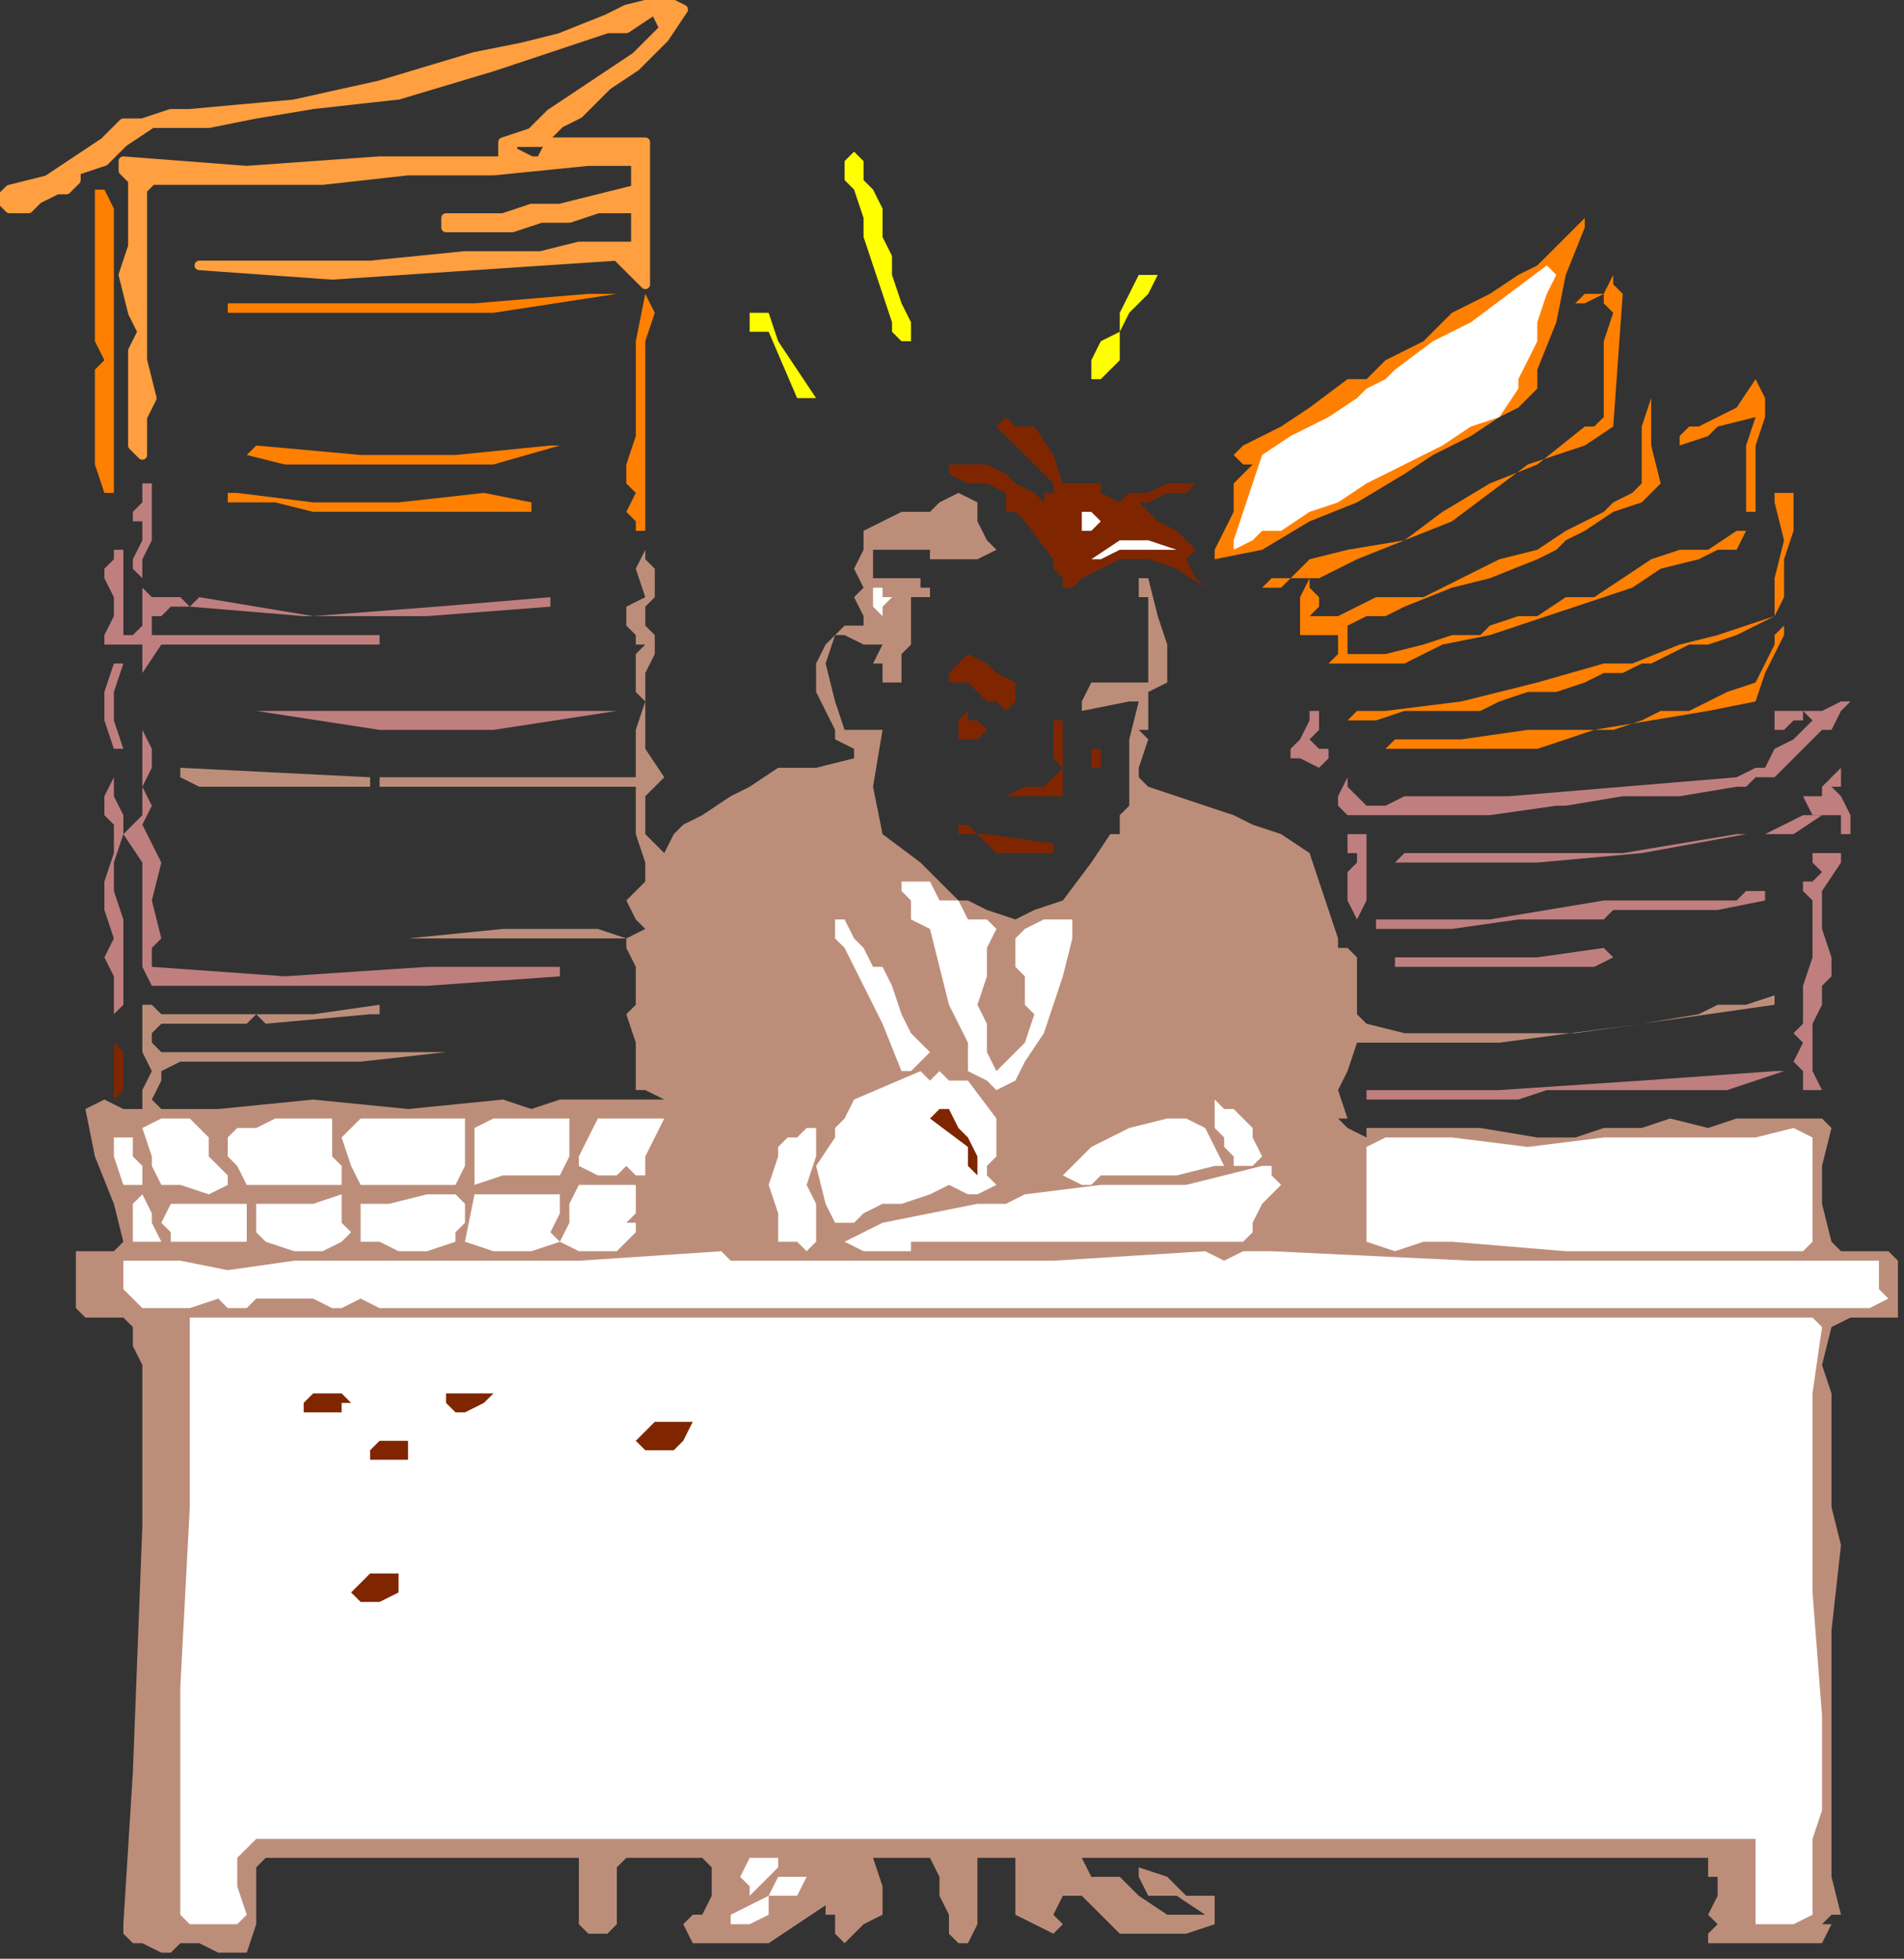 <?xml version="1.0" encoding="UTF-8" standalone="no"?>
<svg
   xmlns:dc="http://purl.org/dc/elements/1.1/"
   xmlns:cc="http://creativecommons.org/ns#"
   xmlns:rdf="http://www.w3.org/1999/02/22-rdf-syntax-ns#"
   xmlns:svg="http://www.w3.org/2000/svg"
   xmlns="http://www.w3.org/2000/svg"
   xmlns:sodipodi="http://sodipodi.sourceforge.net/DTD/sodipodi-0.dtd"
   xmlns:inkscape="http://www.inkscape.org/namespaces/inkscape"
   version="1.0"
   width="53.171mm"
   height="54.695mm"
   id="svg141"
   sodipodi:docname="PESSG171.WMF">
  <rect width="100%" height="100%" fill="#333333" stroke="none"/>
  <sodipodi:namedview
     pagecolor="#ffffff"
     bordercolor="#666666"
     borderopacity="1"
     objecttolerance="10"
     gridtolerance="10"
     guidetolerance="10"
     inkscape:pageopacity="0"
     inkscape:pageshadow="2"
     inkscape:window-width="640"
     inkscape:window-height="480"
     id="namedview143" />
  <defs
     id="defs3">
    <pattern
       id="WMFhbasepattern"
       patternUnits="userSpaceOnUse"
       width="6"
       height="6"
       x="0"
       y="0" />
  </defs>
  <path
     style="fill:#ff9f3f;fill-rule:evenodd;fill-opacity:1;stroke:#ff9f3f;stroke-width:1.002px;stroke-linecap:round;stroke-linejoin:round;stroke-miterlimit:4;stroke-dasharray:none;stroke-opacity:1;"
     d="  M 72.115,1   L 70.112,4.002   L 67.107,7.003   L 64.102,9.003   L 61.098,12.005   L 61.098,12.005   L 59.094,13.005   L 57.091,15.006   L 55.088,15.006   L 55.088,15.006   L 54.086,15.006   L 54.086,16.006   L 54.086,16.006   L 54.086,16.006   L 56.09,17.007   L 57.091,17.007   L 58.093,15.006   L 58.093,15.006   L 61.098,15.006   L 65.104,15.006   L 68.109,15.006   L 68.109,15.006   L 68.109,16.006   L 68.109,17.007   L 68.109,18.007   L 68.109,18.007   L 68.109,21.008   L 68.109,24.009   L 68.109,27.01   L 68.109,27.01   L 68.109,28.011   L 68.109,29.011   L 68.109,30.012   L 68.109,30.012   L 67.107,29.011   L 66.106,28.011   L 65.104,27.01   L 65.104,27.01   L 50.08,28.011   L 35.056,29.011   L 21.034,28.011   L 21.034,28.011   L 21.034,28.011   L 30.048,28.011   L 39.062,28.011   L 49.078,27.01   L 49.078,27.01   L 50.08,27.01   L 50.08,27.01   L 52.083,27.01   L 52.083,27.01   L 57.091,27.01   L 61.098,26.01   L 67.107,26.01   L 67.107,26.01   L 67.107,25.01   L 67.107,24.009   L 67.107,22.009   L 67.107,22.009   L 63.101,22.009   L 60.096,23.009   L 57.091,23.009   L 57.091,23.009   L 54.086,24.009   L 50.08,24.009   L 47.075,24.009   L 47.075,24.009   L 47.075,23.009   L 50.08,23.009   L 53.085,23.009   L 56.09,22.009   L 56.09,22.009   L 59.094,22.009   L 63.101,21.008   L 67.107,20.008   L 67.107,20.008   L 67.107,19.007   L 67.107,17.007   L 66.106,17.007   L 66.106,17.007   L 65.104,17.007   L 63.101,17.007   L 62.099,17.007   L 62.099,17.007   L 52.083,18.007   L 43.069,18.007   L 34.054,19.007   L 34.054,19.007   L 30.048,19.007   L 26.042,19.007   L 23.037,19.007   L 23.037,19.007   L 20.032,19.007   L 18.029,19.007   L 16.026,19.007   L 16.026,19.007   L 15.024,20.008   L 15.024,21.008   L 15.024,22.009   L 15.024,22.009   L 15.024,25.01   L 15.024,28.011   L 15.024,30.012   L 15.024,30.012   L 15.024,34.013   L 15.024,38.015   L 16.026,42.016   L 16.026,42.016   L 15.024,44.017   L 15.024,46.018   L 15.024,48.019   L 15.024,48.019   L 14.022,47.018   L 14.022,44.017   L 14.022,41.016   L 14.022,37.014   L 14.022,37.014   L 15.024,35.014   L 14.022,33.013   L 13.021,29.011   L 13.021,29.011   L 14.022,26.01   L 14.022,23.009   L 14.022,19.007   L 14.022,19.007   L 13.021,18.007   L 13.021,17.007   L 26.042,18.007   L 40.064,17.007   L 52.083,17.007   L 52.083,17.007   L 53.085,17.007   L 53.085,16.006   L 53.085,15.006   L 53.085,15.006   L 56.09,14.005   L 58.093,12.005   L 61.098,10.004   L 61.098,10.004   L 64.102,8.003   L 67.107,6.002   L 70.112,3.001   L 70.112,3.001   L 69.11,1   L 66.106,3.001   L 64.102,3.001   L 61.098,4.002   L 61.098,4.002   L 52.083,7.003   L 42.067,10.004   L 33.053,11.004   L 33.053,11.004   L 27.043,12.005   L 22.035,13.005   L 16.026,13.005   L 16.026,13.005   L 13.021,15.006   L 11.018,17.007   L 8.013,18.007   L 8.013,18.007   L 8.013,19.007   L 7.011,20.008   L 6.01,20.008   L 6.01,20.008   L 4.006,21.008   L 3.005,22.009   L 1.002,22.009   L 1.002,22.009   L 0,21.008   L 1.002,20.008   L 1.002,20.008   L 1.002,20.008   L 5.008,19.007   L 8.013,17.007   L 11.018,15.006   L 11.018,15.006   L 12.019,14.005   L 13.021,13.005   L 13.021,13.005   L 13.021,13.005   L 15.024,13.005   L 18.029,12.005   L 20.032,12.005   L 20.032,12.005   L 31.05,11.004   L 40.064,9.003   L 50.08,6.002   L 50.08,6.002   L 55.088,5.002   L 59.094,4.002   L 64.102,2.001   L 64.102,2.001   L 66.106,1   L 70.112,0   L 72.115,1  z "
     id="path5" />
  <path
     style="fill:#ffff00;fill-rule:evenodd;fill-opacity:1;stroke:none;"
     d="  M 92.147,20.008   L 93.149,22.009   L 93.149,25.01   L 94.15,27.01   L 94.15,27.01   L 94.15,29.011   L 95.152,32.012   L 96.154,34.013   L 96.154,34.013   L 96.154,35.014   L 96.154,36.014   L 95.152,36.014   L 95.152,36.014   L 95.152,36.014   L 94.15,35.014   L 94.15,34.013   L 94.15,34.013   L 93.149,31.012   L 92.147,28.011   L 91.146,25.01   L 91.146,25.01   L 91.146,23.009   L 90.144,20.008   L 89.142,19.007   L 89.142,19.007   L 89.142,18.007   L 89.142,17.007   L 90.144,16.006   L 90.144,16.006   L 91.146,17.007   L 91.146,19.007   L 92.147,20.008  z "
     id="path7" />
  <path
     style="fill:#ff7f00;fill-rule:evenodd;fill-opacity:1;stroke:none;"
     d="  M 12.019,27.01   L 12.019,29.011   L 12.019,30.012   L 12.019,32.012   L 12.019,32.012   L 12.019,34.013   L 12.019,35.014   L 12.019,36.014   L 12.019,36.014   L 12.019,40.016   L 12.019,43.017   L 12.019,45.017   L 12.019,45.017   L 12.019,48.019   L 12.019,51.02   L 12.019,52.02   L 12.019,52.02   L 11.018,52.02   L 10.016,49.019   L 10.016,45.017   L 10.016,40.016   L 10.016,40.016   L 10.016,39.015   L 11.018,38.015   L 10.016,36.014   L 10.016,36.014   L 10.016,35.014   L 10.016,34.013   L 10.016,33.013   L 10.016,33.013   L 10.016,31.012   L 10.016,30.012   L 10.016,29.011   L 10.016,29.011   L 10.016,26.01   L 10.016,24.009   L 10.016,20.008   L 10.016,20.008   L 11.018,20.008   L 12.019,22.009   L 12.019,24.009   L 12.019,27.01  z "
     id="path9" />
  <path
     style="fill:#ff7f00;fill-rule:evenodd;fill-opacity:1;stroke:none;"
     d="  M 167.267,24.009   L 165.264,29.011   L 164.262,34.013   L 162.259,39.015   L 162.259,39.015   L 162.259,41.016   L 160.256,43.017   L 158.253,44.017   L 158.253,44.017   L 155.248,46.018   L 151.242,48.019   L 148.237,50.019   L 148.237,50.019   L 143.229,53.021   L 138.221,55.021   L 133.213,58.023   L 128.205,59.023   L 128.205,59.023   L 128.205,59.023   L 128.205,59.023   L 128.205,58.023   L 129.206,56.022   L 129.206,56.022   L 130.208,54.021   L 130.208,51.02   L 132.211,49.019   L 132.211,49.019   L 131.21,49.019   L 130.208,48.019   L 131.21,47.018   L 131.21,47.018   L 135.216,45.017   L 138.221,43.017   L 142.227,40.016   L 142.227,40.016   L 144.23,40.016   L 146.234,38.015   L 148.237,37.014   L 148.237,37.014   L 150.24,36.014   L 153.245,33.013   L 157.251,31.012   L 160.256,29.011   L 162.259,28.011   L 162.259,28.011   L 164.262,26.01   L 165.264,25.01   L 167.267,23.009   L 167.267,23.009   L 167.267,24.009  z "
     id="path11" />
  <path
     style="fill:#ffffff;fill-rule:evenodd;fill-opacity:1;stroke:none;"
     d="  M 164.262,29.011   L 163.261,31.012   L 162.259,34.013   L 162.259,36.014   L 162.259,36.014   L 161.258,38.015   L 160.256,40.016   L 160.256,41.016   L 160.256,41.016   L 158.253,44.017   L 155.248,45.017   L 152.243,47.018   L 152.243,47.018   L 148.237,49.019   L 144.23,51.02   L 141.226,53.021   L 141.226,53.021   L 138.221,54.021   L 135.216,56.022   L 133.213,56.022   L 133.213,56.022   L 132.211,57.022   L 130.208,58.023   L 130.208,57.022   L 130.208,57.022   L 131.21,54.021   L 132.211,51.02   L 133.213,48.019   L 133.213,48.019   L 136.218,46.018   L 140.224,44.017   L 143.229,42.016   L 143.229,42.016   L 144.23,41.016   L 146.234,40.016   L 147.235,39.015   L 147.235,39.015   L 151.242,36.014   L 155.248,34.013   L 159.254,31.012   L 163.261,28.011   L 163.261,28.011   L 164.262,29.011   L 164.262,29.011   L 164.262,29.011  z "
     id="path13" />
  <path
     style="fill:#ffff00;fill-rule:evenodd;fill-opacity:1;stroke:none;"
     d="  M 122.195,29.011   L 121.194,31.012   L 120.192,32.012   L 119.19,33.013   L 119.19,33.013   L 118.189,35.014   L 118.189,38.015   L 116.186,40.016   L 116.186,40.016   L 116.186,40.016   L 115.184,40.016   L 115.184,40.016   L 115.184,40.016   L 115.184,38.015   L 116.186,36.014   L 118.189,35.014   L 118.189,35.014   L 118.189,34.013   L 118.189,33.013   L 118.189,33.013   L 118.189,33.013   L 119.19,31.012   L 120.192,29.011   L 121.194,29.011   L 121.194,29.011   L 122.195,29.011  z "
     id="path15" />
  <path
     style="fill:#ff7f00;fill-rule:evenodd;fill-opacity:1;stroke:none;"
     d="  M 170.272,29.011   L 170.272,30.012   L 171.274,31.012   L 171.274,31.012   L 171.274,31.012   L 170.272,45.017   L 167.267,47.018   L 164.262,48.019   L 161.258,49.019   L 161.258,49.019   L 157.251,52.02   L 153.245,55.021   L 148.237,57.022   L 143.229,59.023   L 139.222,61.024   L 139.222,61.024   L 138.221,61.024   L 138.221,62.024   L 139.222,63.024   L 139.222,63.024   L 139.222,64.025   L 138.221,65.025   L 139.222,65.025   L 139.222,65.025   L 141.226,65.025   L 143.229,64.025   L 145.232,63.024   L 145.232,63.024   L 150.24,63.024   L 154.246,61.024   L 158.253,59.023   L 158.253,59.023   L 162.259,58.023   L 165.264,56.022   L 169.27,54.021   L 169.27,54.021   L 170.272,53.021   L 172.275,52.02   L 173.277,51.02   L 173.277,51.02   L 173.277,48.019   L 173.277,45.017   L 174.278,42.016   L 174.278,42.016   L 174.278,45.017   L 174.278,47.018   L 175.28,51.02   L 175.28,51.02   L 173.277,53.021   L 170.272,54.021   L 167.267,56.022   L 167.267,56.022   L 165.264,57.022   L 164.262,58.023   L 162.259,59.023   L 162.259,59.023   L 157.251,61.024   L 153.245,62.024   L 148.237,64.025   L 148.237,64.025   L 146.234,65.025   L 144.23,65.025   L 142.227,66.026   L 142.227,66.026   L 142.227,67.026   L 142.227,69.027   L 143.229,69.027   L 143.229,69.027   L 146.234,69.027   L 150.24,68.026   L 153.245,67.026   L 153.245,67.026   L 155.248,67.026   L 156.25,67.026   L 157.251,66.026   L 157.251,66.026   L 160.256,65.025   L 162.259,65.025   L 165.264,63.024   L 165.264,63.024   L 168.269,63.024   L 171.274,61.024   L 174.278,59.023   L 174.278,59.023   L 177.283,58.023   L 180.288,58.023   L 183.293,56.022   L 183.293,56.022   L 184.294,56.022   L 183.293,58.023   L 181.29,58.023   L 179.286,59.023   L 179.286,59.023   L 175.28,60.023   L 172.275,62.024   L 169.27,63.024   L 169.27,63.024   L 163.261,65.025   L 157.251,67.026   L 152.243,68.026   L 152.243,68.026   L 148.237,70.027   L 144.23,70.027   L 140.224,70.027   L 140.224,70.027   L 141.226,69.027   L 141.226,68.026   L 141.226,67.026   L 141.226,67.026   L 139.222,67.026   L 138.221,67.026   L 137.219,67.026   L 137.219,67.026   L 137.219,65.025   L 137.219,63.024   L 138.221,61.024   L 138.221,61.024   L 137.219,61.024   L 137.219,61.024   L 136.218,61.024   L 136.218,61.024   L 135.216,62.024   L 134.214,62.024   L 133.213,62.024   L 133.213,62.024   L 134.214,61.024   L 136.218,61.024   L 138.221,59.023   L 138.221,59.023   L 142.227,58.023   L 148.237,57.022   L 152.243,54.021   L 152.243,54.021   L 157.251,51.02   L 162.259,49.019   L 167.267,45.017   L 167.267,45.017   L 168.269,45.017   L 169.27,44.017   L 169.27,42.016   L 169.27,42.016   L 169.27,42.016   L 169.27,39.015   L 169.27,36.014   L 170.272,33.013   L 170.272,33.013   L 169.27,32.012   L 169.27,32.012   L 169.27,31.012   L 169.27,31.012   L 167.267,32.012   L 167.267,32.012   L 166.266,32.012   L 166.266,32.012   L 167.267,31.012   L 169.27,31.012   L 170.272,29.011   L 170.272,29.011   L 170.272,29.011  z "
     id="path17" />
  <path
     style="fill:#ff7f00;fill-rule:evenodd;fill-opacity:1;stroke:none;"
     d="  M 65.104,31.012   L 52.083,33.013   L 38.061,33.013   L 24.038,33.013   L 24.038,33.013   L 24.038,32.012   L 24.038,32.012   L 25.04,32.012   L 25.04,32.012   L 38.061,32.012   L 50.08,32.012   L 62.099,31.012   L 62.099,31.012   L 65.104,31.012   L 65.104,31.012  z "
     id="path19" />
  <path
     style="fill:#ff7f00;fill-rule:evenodd;fill-opacity:1;stroke:none;"
     d="  M 68.109,38.015   L 68.109,44.017   L 68.109,50.019   L 68.109,56.022   L 68.109,56.022   L 68.109,56.022   L 67.107,56.022   L 67.107,55.021   L 67.107,55.021   L 66.106,54.021   L 67.107,52.02   L 66.106,51.02   L 66.106,51.02   L 66.106,49.019   L 67.107,46.018   L 67.107,44.017   L 67.107,44.017   L 67.107,40.016   L 67.107,36.014   L 68.109,31.012   L 68.109,31.012   L 69.11,33.013   L 68.109,36.014   L 68.109,38.015  z "
     id="path21" />
  <path
     style="fill:#ffff00;fill-rule:evenodd;fill-opacity:1;stroke:none;"
     d="  M 86.138,42.016   L 86.138,42.016   L 86.138,42.016   L 86.138,42.016   L 86.138,42.016   L 84.134,42.016   L 81.13,35.014   L 80.128,35.014   L 79.126,35.014   L 79.126,34.013   L 79.126,34.013   L 79.126,33.013   L 81.13,33.013   L 81.13,33.013   L 81.13,33.013   L 82.131,36.014   L 84.134,39.015   L 86.138,42.016  z "
     id="path23" />
  <path
     style="fill:#ff7f00;fill-rule:evenodd;fill-opacity:1;stroke:none;"
     d="  M 186.298,44.017   L 185.296,47.018   L 185.296,51.02   L 185.296,54.021   L 185.296,54.021   L 184.294,54.021   L 184.294,54.021   L 184.294,54.021   L 184.294,54.021   L 184.294,51.02   L 184.294,47.018   L 185.296,44.017   L 185.296,44.017   L 181.29,45.017   L 180.288,46.018   L 177.283,47.018   L 177.283,47.018   L 177.283,46.018   L 178.285,45.017   L 179.286,45.017   L 179.286,45.017   L 181.29,44.017   L 183.293,43.017   L 185.296,40.016   L 185.296,40.016   L 186.298,42.016   L 186.298,43.017   L 186.298,44.017  z "
     id="path25" />
  <path
     style="fill:#7f2600;fill-rule:evenodd;fill-opacity:1;stroke:none;"
     d="  M 109.174,45.017   L 111.178,48.019   L 112.179,51.02   L 116.186,51.02   L 116.186,51.02   L 116.186,52.02   L 118.189,53.021   L 119.19,52.02   L 119.19,52.02   L 121.194,52.02   L 123.197,51.02   L 125.2,51.02   L 125.2,51.02   L 125.2,51.02   L 125.2,51.02   L 126.202,51.02   L 126.202,51.02   L 125.2,52.02   L 125.2,52.02   L 125.2,52.02   L 125.2,52.02   L 123.197,52.02   L 121.194,53.021   L 120.192,53.021   L 120.192,53.021   L 122.195,55.021   L 124.198,56.022   L 126.202,58.023   L 126.202,58.023   L 125.2,59.023   L 126.202,61.024   L 127.203,62.024   L 127.203,62.024   L 124.198,60.023   L 121.194,59.023   L 118.189,59.023   L 118.189,59.023   L 116.186,60.023   L 114.182,61.024   L 114.182,61.024   L 114.182,61.024   L 113.181,62.024   L 113.181,62.024   L 112.179,62.024   L 112.179,62.024   L 112.179,61.024   L 111.178,60.023   L 111.178,59.023   L 111.178,59.023   L 108.173,55.021   L 107.171,54.021   L 106.17,54.021   L 106.17,52.02   L 106.17,52.02   L 104.166,51.02   L 102.163,51.02   L 100.16,50.019   L 100.16,50.019   L 100.16,49.019   L 102.163,49.019   L 104.166,49.019   L 106.17,50.019   L 106.17,50.019   L 107.171,51.02   L 109.174,52.02   L 110.176,53.021   L 110.176,53.021   L 110.176,52.02   L 111.178,52.02   L 111.178,51.02   L 111.178,51.02   L 109.174,49.019   L 107.171,47.018   L 105.168,45.017   L 105.168,45.017   L 105.168,45.017   L 105.168,45.017   L 106.17,44.017   L 106.17,44.017   L 107.171,45.017   L 107.171,45.017   L 109.174,45.017  z "
     id="path27" />
  <path
     style="fill:#ff7f00;fill-rule:evenodd;fill-opacity:1;stroke:none;"
     d="  M 59.094,47.018   L 52.083,49.019   L 45.072,49.019   L 39.062,49.019   L 39.062,49.019   L 35.056,49.019   L 30.048,49.019   L 26.042,48.019   L 26.042,48.019   L 26.042,48.019   L 27.043,47.018   L 27.043,47.018   L 27.043,47.018   L 38.061,48.019   L 48.077,48.019   L 58.093,47.018   L 58.093,47.018   L 59.094,47.018   L 59.094,47.018  z "
     id="path29" />
  <path
     style="fill:#bf7f7f;fill-rule:evenodd;fill-opacity:1;stroke:none;"
     d="  M 16.026,51.02   L 16.026,54.021   L 16.026,55.021   L 16.026,57.022   L 16.026,57.022   L 15.024,59.023   L 15.024,61.024   L 15.024,62.024   L 15.024,62.024   L 16.026,63.024   L 19.03,63.024   L 20.032,64.025   L 20.032,64.025   L 21.034,63.024   L 33.053,65.025   L 46.074,64.025   L 58.093,63.024   L 58.093,63.024   L 58.093,64.025   L 45.072,65.025   L 32.051,65.025   L 20.032,64.025   L 20.032,64.025   L 18.029,64.025   L 17.027,65.025   L 16.026,65.025   L 16.026,65.025   L 16.026,67.026   L 16.026,67.026   L 17.027,67.026   L 17.027,67.026   L 24.038,67.026   L 24.038,67.026   L 29.046,67.026   L 35.056,67.026   L 40.064,67.026   L 40.064,67.026   L 40.064,68.026   L 28.045,68.026   L 26.042,68.026   L 25.04,68.026   L 24.038,68.026   L 24.038,68.026   L 20.032,68.026   L 17.027,68.026   L 15.024,71.028   L 15.024,71.028   L 15.024,72.028   L 15.024,71.028   L 15.024,70.027   L 15.024,68.026   L 15.024,68.026   L 13.021,68.026   L 11.018,68.026   L 11.018,67.026   L 11.018,67.026   L 12.019,65.025   L 12.019,63.024   L 11.018,61.024   L 11.018,61.024   L 11.018,60.023   L 12.019,59.023   L 12.019,58.023   L 12.019,58.023   L 13.021,58.023   L 13.021,61.024   L 13.021,64.025   L 13.021,67.026   L 13.021,67.026   L 13.021,67.026   L 13.021,67.026   L 13.021,67.026   L 13.021,67.026   L 14.022,67.026   L 15.024,66.026   L 15.024,65.025   L 15.024,65.025   L 15.024,63.024   L 15.024,61.024   L 14.022,60.023   L 14.022,60.023   L 14.022,59.023   L 15.024,57.022   L 15.024,55.021   L 15.024,55.021   L 14.022,55.021   L 14.022,54.021   L 14.022,54.021   L 14.022,54.021   L 15.024,53.021   L 15.024,52.02   L 15.024,51.02   L 15.024,51.02   L 15.024,51.02   L 15.024,51.02   L 16.026,51.02  z "
     id="path31" />
  <path
     style="fill:#ff7f00;fill-rule:evenodd;fill-opacity:1;stroke:none;"
     d="  M 189.302,55.021   L 189.302,56.022   L 188.301,59.023   L 188.301,63.024   L 187.299,65.025   L 187.299,65.025   L 183.293,67.026   L 180.288,68.026   L 178.285,68.026   L 178.285,68.026   L 176.282,69.027   L 174.278,70.027   L 173.277,70.027   L 173.277,70.027   L 171.274,71.028   L 169.27,71.028   L 167.267,72.028   L 167.267,72.028   L 164.262,73.028   L 161.258,73.028   L 158.253,74.029   L 158.253,74.029   L 156.25,75.029   L 153.245,75.029   L 151.242,75.029   L 151.242,75.029   L 148.237,75.029   L 145.232,76.03   L 142.227,76.03   L 142.227,76.03   L 143.229,75.029   L 144.23,75.029   L 146.234,75.029   L 146.234,75.029   L 154.246,74.029   L 162.259,72.028   L 169.27,70.027   L 169.27,70.027   L 170.272,70.027   L 171.274,70.027   L 172.275,70.027   L 172.275,70.027   L 177.283,68.026   L 181.29,67.026   L 187.299,65.025   L 187.299,65.025   L 187.299,61.024   L 188.301,57.022   L 187.299,53.021   L 187.299,53.021   L 187.299,52.02   L 188.301,52.02   L 189.302,52.02   L 189.302,52.02   L 189.302,53.021   L 189.302,54.021   L 189.302,55.021  z "
     id="path33" />
  <path
     style="fill:#ff7f00;fill-rule:evenodd;fill-opacity:1;stroke:none;"
     d="  M 51.082,52.02   L 56.09,53.021   L 56.09,54.021   L 56.09,54.021   L 56.09,54.021   L 56.09,54.021   L 49.078,54.021   L 43.069,54.021   L 36.058,54.021   L 36.058,54.021   L 33.053,54.021   L 29.046,53.021   L 25.04,53.021   L 25.04,53.021   L 24.038,53.021   L 24.038,53.021   L 24.038,53.021   L 24.038,53.021   L 24.038,52.02   L 24.038,52.02   L 25.04,52.02   L 25.04,52.02   L 33.053,53.021   L 42.067,53.021   L 51.082,52.02  z "
     id="path35" />
  <path
     style="fill:#bc8e7a;fill-rule:evenodd;fill-opacity:1;stroke:none;"
     d="  M 103.165,53.021   L 103.165,55.021   L 104.166,57.022   L 105.168,58.023   L 105.168,58.023   L 103.165,59.023   L 100.16,59.023   L 98.157,59.023   L 98.157,59.023   L 98.157,58.023   L 96.154,58.023   L 96.154,58.023   L 96.154,58.023   L 95.152,58.023   L 94.15,58.023   L 93.149,58.023   L 93.149,58.023   L 92.147,58.023   L 92.147,59.023   L 92.147,61.024   L 92.147,61.024   L 93.149,61.024   L 95.152,61.024   L 97.155,61.024   L 97.155,61.024   L 97.155,62.024   L 98.157,62.024   L 98.157,63.024   L 98.157,63.024   L 96.154,63.024   L 96.154,65.025   L 96.154,67.026   L 96.154,68.026   L 96.154,68.026   L 95.152,69.027   L 95.152,71.028   L 95.152,72.028   L 95.152,72.028   L 93.149,72.028   L 93.149,70.027   L 92.147,70.027   L 93.149,68.026   L 93.149,68.026   L 93.149,68.026   L 92.147,68.026   L 91.146,68.026   L 91.146,68.026   L 91.146,68.026   L 91.146,68.026   L 89.142,67.026   L 88.141,67.026   L 88.141,67.026   L 87.139,70.027   L 88.141,74.029   L 89.142,77.03   L 89.142,77.03   L 90.144,77.03   L 91.146,77.03   L 93.149,77.03   L 93.149,77.03   L 92.147,83.032   L 93.149,88.034   L 97.155,91.035   L 97.155,91.035   L 99.158,93.036   L 100.16,94.037   L 101.162,95.037   L 102.163,95.037   L 102.163,95.037   L 104.166,96.037   L 107.171,97.038   L 109.174,96.037   L 109.174,96.037   L 112.179,95.037   L 115.184,91.035   L 117.187,88.034   L 117.187,88.034   L 118.189,88.034   L 118.189,86.033   L 119.19,85.033   L 119.19,85.033   L 119.19,82.032   L 119.19,78.03   L 120.192,74.029   L 120.192,74.029   L 120.192,74.029   L 119.19,74.029   L 119.19,74.029   L 119.19,74.029   L 114.182,75.029   L 114.182,75.029   L 114.182,74.029   L 114.182,74.029   L 114.182,74.029   L 115.184,72.028   L 116.186,72.028   L 118.189,72.028   L 118.189,72.028   L 119.19,72.028   L 119.19,72.028   L 121.194,72.028   L 121.194,72.028   L 121.194,70.027   L 121.194,67.026   L 121.194,63.024   L 121.194,63.024   L 120.192,63.024   L 120.192,62.024   L 120.192,61.024   L 120.192,61.024   L 120.192,61.024   L 121.194,61.024   L 121.194,61.024   L 121.194,61.024   L 122.195,65.025   L 123.197,68.026   L 123.197,72.028   L 123.197,72.028   L 121.194,73.028   L 121.194,75.029   L 121.194,76.03   L 121.194,76.03   L 121.194,77.03   L 120.192,77.03   L 121.194,78.03   L 121.194,78.03   L 120.192,81.031   L 120.192,82.032   L 121.194,83.032   L 121.194,83.032   L 124.198,84.033   L 127.203,85.033   L 130.208,86.033   L 130.208,86.033   L 132.211,87.034   L 135.216,88.034   L 138.221,90.035   L 138.221,90.035   L 139.222,93.036   L 140.224,96.037   L 141.226,99.038   L 141.226,99.038   L 141.226,100.039   L 142.227,100.039   L 143.229,101.039   L 143.229,101.039   L 143.229,104.04   L 143.229,106.041   L 143.229,107.042   L 143.229,107.042   L 144.23,108.042   L 148.237,109.042   L 153.245,109.042   L 158.253,109.042   L 158.253,109.042   L 158.253,109.042   L 159.254,109.042   L 160.256,109.042   L 160.256,109.042   L 166.266,109.042   L 173.277,108.042   L 179.286,107.042   L 179.286,107.042   L 181.29,106.041   L 184.294,106.041   L 187.299,105.041   L 187.299,105.041   L 187.299,105.041   L 187.299,106.041   L 173.277,108.042   L 158.253,110.043   L 143.229,110.043   L 143.229,110.043   L 142.227,113.044   L 141.226,115.045   L 142.227,118.046   L 142.227,118.046   L 141.226,118.046   L 142.227,119.046   L 142.227,119.046   L 142.227,119.046   L 144.23,120.047   L 144.23,119.046   L 146.234,119.046   L 146.234,119.046   L 151.242,119.046   L 156.25,119.046   L 162.259,120.047   L 162.259,120.047   L 164.262,120.047   L 166.266,120.047   L 169.27,119.046   L 169.27,119.046   L 173.277,119.046   L 176.282,118.046   L 180.288,119.046   L 180.288,119.046   L 183.293,118.046   L 188.301,118.046   L 192.307,118.046   L 192.307,118.046   L 193.309,119.046   L 192.307,123.048   L 192.307,127.049   L 193.309,131.051   L 193.309,131.051   L 194.31,132.051   L 196.314,132.051   L 199.318,132.051   L 200.32,133.052   L 200.32,133.052   L 200.32,136.053   L 200.32,137.053   L 200.32,139.054   L 200.32,139.054   L 197.315,139.054   L 195.312,139.054   L 193.309,140.054   L 193.309,140.054   L 192.307,144.056   L 193.309,147.057   L 193.309,151.059   L 193.309,151.059   L 193.309,155.06   L 193.309,159.062   L 194.31,163.063   L 194.31,163.063   L 193.309,172.067   L 193.309,184.071   L 193.309,191.074   L 193.309,191.074   L 193.309,194.075   L 193.309,198.077   L 194.31,202.078   L 194.31,202.078   L 193.309,202.078   L 192.307,203.079   L 193.309,203.079   L 193.309,203.079   L 192.307,205.08   L 188.301,205.08   L 186.298,205.08   L 186.298,205.08   L 185.296,205.08   L 185.296,205.08   L 184.294,205.08   L 183.293,205.08   L 183.293,205.08   L 183.293,205.08   L 183.293,205.08   L 183.293,205.08   L 183.293,205.08   L 182.291,205.08   L 182.291,205.08   L 182.291,205.08   L 182.291,205.08   L 182.291,205.08   L 181.29,205.08   L 180.288,205.08   L 180.288,204.079   L 180.288,204.079   L 181.29,203.079   L 180.288,202.078   L 181.29,200.078   L 181.29,200.078   L 181.29,199.077   L 181.29,198.077   L 181.29,198.077   L 181.29,198.077   L 181.29,198.077   L 180.288,198.077   L 180.288,196.076   L 180.288,196.076   L 180.288,196.076   L 163.261,196.076   L 134.214,196.076   L 114.182,196.076   L 114.182,196.076   L 114.182,196.076   L 114.182,196.076   L 114.182,196.076   L 114.182,196.076   L 115.184,198.077   L 116.186,198.077   L 118.189,198.077   L 118.189,198.077   L 120.192,200.078   L 123.197,202.078   L 126.202,202.078   L 126.202,202.078   L 126.202,202.078   L 126.202,202.078   L 127.203,202.078   L 127.203,202.078   L 124.198,200.078   L 121.194,200.078   L 120.192,198.077   L 120.192,198.077   L 120.192,197.077   L 123.197,198.077   L 125.2,200.078   L 128.205,200.078   L 128.205,200.078   L 128.205,202.078   L 128.205,202.078   L 128.205,203.079   L 128.205,203.079   L 125.2,204.079   L 121.194,204.079   L 118.189,204.079   L 118.189,204.079   L 116.186,202.078   L 114.182,200.078   L 112.179,200.078   L 112.179,200.078   L 111.178,202.078   L 112.179,203.079   L 111.178,204.079   L 111.178,204.079   L 109.174,203.079   L 107.171,202.078   L 107.171,199.077   L 107.171,196.076   L 107.171,196.076   L 105.168,196.076   L 105.168,196.076   L 104.166,196.076   L 104.166,196.076   L 103.165,196.076   L 103.165,203.079   L 102.163,205.08   L 102.163,205.08   L 101.162,205.08   L 101.162,205.08   L 100.16,204.079   L 100.16,203.079   L 100.16,202.078   L 100.16,202.078   L 99.158,200.078   L 99.158,198.077   L 98.157,196.076   L 98.157,196.076   L 96.154,196.076   L 94.15,196.076   L 92.147,196.076   L 92.147,196.076   L 93.149,199.077   L 93.149,202.078   L 91.146,203.079   L 91.146,203.079   L 90.144,204.079   L 89.142,205.08   L 88.141,204.079   L 88.141,204.079   L 88.141,203.079   L 88.141,203.079   L 88.141,202.078   L 88.141,202.078   L 88.141,202.078   L 87.139,202.078   L 87.139,201.078   L 87.139,201.078   L 84.134,203.079   L 81.13,205.08   L 78.125,205.08   L 78.125,205.08   L 75.12,205.08   L 73.117,205.08   L 72.115,203.079   L 72.115,203.079   L 73.117,202.078   L 74.118,202.078   L 75.12,200.078   L 75.12,200.078   L 75.12,198.077   L 75.12,197.077   L 74.118,196.076   L 74.118,196.076   L 71.114,196.076   L 68.109,196.076   L 66.106,196.076   L 66.106,196.076   L 65.104,197.077   L 65.104,198.077   L 65.104,200.078   L 65.104,200.078   L 65.104,200.078   L 65.104,203.079   L 64.102,204.079   L 63.101,204.079   L 62.099,204.079   L 62.099,204.079   L 61.098,203.079   L 61.098,202.078   L 61.098,200.078   L 61.098,200.078   L 61.098,199.077   L 61.098,198.077   L 61.098,196.076   L 61.098,196.076   L 50.08,196.076   L 37.059,196.076   L 28.045,196.076   L 28.045,196.076   L 27.043,197.077   L 27.043,200.078   L 27.043,203.079   L 26.042,206.08   L 26.042,206.08   L 23.037,206.08   L 21.034,205.08   L 19.03,205.08   L 19.03,205.08   L 18.029,206.08   L 17.027,206.08   L 15.024,205.08   L 15.024,205.08   L 14.022,205.08   L 13.021,204.079   L 13.021,203.079   L 13.021,203.079   L 14.022,187.073   L 15.024,161.063   L 15.024,144.056   L 15.024,144.056   L 14.022,142.055   L 14.022,140.054   L 13.021,139.054   L 13.021,139.054   L 11.018,139.054   L 9.014,139.054   L 8.013,138.054   L 8.013,138.054   L 8.013,136.053   L 8.013,134.052   L 8.013,132.051   L 8.013,132.051   L 10.016,132.051   L 12.019,132.051   L 13.021,131.051   L 13.021,131.051   L 12.019,127.049   L 10.016,122.047   L 9.014,117.045   L 9.014,117.045   L 11.018,116.045   L 13.021,117.045   L 15.024,117.045   L 15.024,117.045   L 15.024,116.045   L 15.024,115.045   L 16.026,113.044   L 16.026,113.044   L 15.024,111.043   L 15.024,109.042   L 15.024,106.041   L 15.024,106.041   L 16.026,106.041   L 17.027,107.042   L 18.029,107.042   L 18.029,107.042   L 25.04,107.042   L 33.053,107.042   L 40.064,106.041   L 40.064,106.041   L 40.064,107.042   L 39.062,107.042   L 28.045,108.042   L 27.043,107.042   L 26.042,108.042   L 24.038,108.042   L 24.038,108.042   L 17.027,108.042   L 16.026,109.042   L 16.026,110.043   L 17.027,111.043   L 17.027,111.043   L 17.027,111.043   L 38.061,111.043   L 41.066,111.043   L 44.07,111.043   L 47.075,111.043   L 47.075,111.043   L 47.075,111.043   L 47.075,111.043   L 47.075,111.043   L 47.075,111.043   L 38.061,112.043   L 28.045,112.043   L 19.03,112.043   L 19.03,112.043   L 17.027,113.044   L 17.027,113.044   L 17.027,114.044   L 17.027,114.044   L 16.026,116.045   L 17.027,117.045   L 19.03,117.045   L 19.03,117.045   L 20.032,117.045   L 21.034,117.045   L 23.037,117.045   L 23.037,117.045   L 33.053,116.045   L 43.069,117.045   L 53.085,116.045   L 53.085,116.045   L 56.09,117.045   L 59.094,116.045   L 63.101,116.045   L 63.101,116.045   L 65.104,116.045   L 68.109,116.045   L 71.114,116.045   L 71.114,116.045   L 72.115,116.045   L 72.115,116.045   L 70.112,116.045   L 68.109,115.045   L 67.107,115.045   L 67.107,115.045   L 67.107,112.043   L 67.107,110.043   L 66.106,107.042   L 66.106,107.042   L 67.107,106.041   L 67.107,105.041   L 67.107,103.04   L 67.107,103.04   L 67.107,102.04   L 66.106,100.039   L 66.106,99.038   L 66.106,99.038   L 63.101,99.038   L 61.098,99.038   L 59.094,99.038   L 59.094,99.038   L 47.075,99.038   L 35.056,99.038   L 24.038,99.038   L 24.038,99.038   L 23.037,99.038   L 22.035,99.038   L 22.035,99.038   L 22.035,99.038   L 22.035,99.038   L 33.053,99.038   L 43.069,99.038   L 53.085,98.038   L 53.085,98.038   L 54.086,98.038   L 56.09,98.038   L 58.093,98.038   L 58.093,98.038   L 61.098,98.038   L 63.101,98.038   L 66.106,99.038   L 66.106,99.038   L 68.109,98.038   L 67.107,97.038   L 66.106,95.037   L 67.107,94.037   L 67.107,94.037   L 68.109,93.036   L 68.109,92.036   L 68.109,91.035   L 68.109,91.035   L 67.107,88.034   L 67.107,86.033   L 67.107,83.032   L 67.107,83.032   L 58.093,83.032   L 49.078,83.032   L 39.062,83.032   L 39.062,83.032   L 36.058,83.032   L 33.053,83.032   L 29.046,83.032   L 29.046,83.032   L 28.045,83.032   L 26.042,83.032   L 25.04,83.032   L 25.04,83.032   L 23.037,83.032   L 21.034,83.032   L 19.03,82.032   L 19.03,82.032   L 19.03,81.031   L 39.062,82.032   L 39.062,83.032   L 40.064,83.032   L 40.064,82.032   L 40.064,82.032   L 49.078,82.032   L 58.093,82.032   L 67.107,82.032   L 67.107,82.032   L 67.107,79.031   L 67.107,77.03   L 68.109,74.029   L 68.109,74.029   L 67.107,73.028   L 67.107,71.028   L 67.107,69.027   L 67.107,69.027   L 68.109,68.026   L 67.107,68.026   L 67.107,67.026   L 67.107,67.026   L 66.106,66.026   L 66.106,65.025   L 66.106,64.025   L 66.106,64.025   L 68.109,63.024   L 67.107,60.023   L 68.109,58.023   L 68.109,58.023   L 68.109,59.023   L 68.109,59.023   L 69.11,60.023   L 69.11,60.023   L 69.11,62.024   L 69.11,63.024   L 68.109,64.025   L 68.109,64.025   L 68.109,65.025   L 68.109,66.026   L 69.11,67.026   L 69.11,67.026   L 69.11,69.027   L 68.109,71.028   L 68.109,74.029   L 68.109,74.029   L 68.109,74.029   L 68.109,77.03   L 68.109,79.031   L 70.112,82.032   L 70.112,82.032   L 68.109,84.033   L 68.109,86.033   L 68.109,88.034   L 68.109,88.034   L 70.112,90.035   L 71.114,88.034   L 72.115,87.034   L 72.115,87.034   L 74.118,86.033   L 77.123,84.033   L 79.126,83.032   L 79.126,83.032   L 82.131,81.031   L 86.138,81.031   L 90.144,80.031   L 90.144,80.031   L 90.144,80.031   L 90.144,79.031   L 90.144,79.031   L 90.144,79.031   L 88.141,78.03   L 88.141,77.03   L 87.139,75.029   L 87.139,75.029   L 86.138,73.028   L 86.138,70.027   L 87.139,68.026   L 87.139,68.026   L 88.141,67.026   L 89.142,66.026   L 91.146,66.026   L 91.146,66.026   L 91.146,65.025   L 90.144,63.024   L 91.146,62.024   L 91.146,62.024   L 90.144,60.023   L 91.146,58.023   L 91.146,56.022   L 91.146,56.022   L 93.149,55.021   L 95.152,54.021   L 98.157,54.021   L 98.157,54.021   L 99.158,53.021   L 101.162,52.02   L 103.165,53.021  z "
     id="path37" />
  <path
     style="fill:#ffffff;fill-rule:evenodd;fill-opacity:1;stroke:none;"
     d="  M 116.186,55.021   L 116.186,55.021   L 115.184,56.022   L 115.184,56.022   L 115.184,56.022   L 114.182,56.022   L 114.182,55.021   L 114.182,54.021   L 114.182,54.021   L 114.182,54.021   L 115.184,54.021   L 116.186,55.021  z "
     id="path39" />
  <path
     style="fill:#ffffff;fill-rule:evenodd;fill-opacity:1;stroke:none;"
     d="  M 124.198,58.023   L 121.194,58.023   L 118.189,58.023   L 116.186,59.023   L 116.186,59.023   L 115.184,59.023   L 115.184,59.023   L 115.184,59.023   L 115.184,59.023   L 118.189,57.022   L 121.194,57.022   L 124.198,58.023  z "
     id="path41" />
  <path
     style="fill:#ffffff;fill-rule:evenodd;fill-opacity:1;stroke:none;"
     d="  M 94.15,63.024   L 93.149,64.025   L 93.149,65.025   L 93.149,65.025   L 93.149,65.025   L 92.147,64.025   L 92.147,63.024   L 92.147,62.024   L 92.147,62.024   L 93.149,62.024   L 93.149,63.024   L 94.15,63.024  z "
     id="path43" />
  <path
     style="fill:#ff7f00;fill-rule:evenodd;fill-opacity:1;stroke:none;"
     d="  M 188.301,67.026   L 187.299,69.027   L 186.298,71.028   L 185.296,74.029   L 185.296,74.029   L 180.288,75.029   L 174.278,76.03   L 168.269,77.03   L 168.269,77.03   L 165.264,78.03   L 162.259,79.031   L 159.254,79.031   L 159.254,79.031   L 155.248,79.031   L 150.24,79.031   L 146.234,79.031   L 146.234,79.031   L 146.234,79.031   L 146.234,79.031   L 147.235,78.03   L 147.235,78.03   L 154.246,78.03   L 161.258,77.03   L 168.269,77.03   L 168.269,77.03   L 170.272,77.03   L 173.277,76.03   L 175.28,75.029   L 175.28,75.029   L 176.282,75.029   L 178.285,75.029   L 180.288,74.029   L 180.288,74.029   L 182.291,73.028   L 185.296,72.028   L 186.298,70.027   L 186.298,70.027   L 186.298,70.027   L 187.299,68.026   L 187.299,67.026   L 188.301,66.026   L 188.301,66.026   L 188.301,67.026  z "
     id="path45" />
  <path
     style="fill:#7f2600;fill-rule:evenodd;fill-opacity:1;stroke:none;"
     d="  M 107.171,72.028   L 107.171,73.028   L 107.171,74.029   L 107.171,74.029   L 107.171,74.029   L 106.17,75.029   L 105.168,74.029   L 104.166,74.029   L 104.166,74.029   L 103.165,73.028   L 102.163,72.028   L 100.16,72.028   L 100.16,72.028   L 100.16,72.028   L 100.16,71.028   L 101.162,70.027   L 102.163,69.027   L 102.163,69.027   L 104.166,70.027   L 105.168,71.028   L 107.171,72.028  z "
     id="path47" />
  <path
     style="fill:#bf7f7f;fill-rule:evenodd;fill-opacity:1;stroke:none;"
     d="  M 13.021,70.027   L 12.019,73.028   L 12.019,76.03   L 13.021,79.031   L 13.021,79.031   L 12.019,79.031   L 12.019,79.031   L 12.019,79.031   L 12.019,79.031   L 11.018,76.03   L 11.018,73.028   L 12.019,70.027   L 12.019,70.027   L 12.019,70.027   L 13.021,70.027   L 13.021,70.027  z "
     id="path49" />
  <path
     style="fill:#bf7f7f;fill-rule:evenodd;fill-opacity:1;stroke:none;"
     d="  M 195.312,74.029   L 194.31,75.029   L 193.309,77.03   L 192.307,77.03   L 192.307,77.03   L 190.304,79.031   L 188.301,81.031   L 187.299,82.032   L 187.299,82.032   L 185.296,82.032   L 184.294,83.032   L 183.293,83.032   L 183.293,83.032   L 177.283,84.033   L 171.274,84.033   L 165.264,85.033   L 165.264,85.033   L 164.262,85.033   L 157.251,86.033   L 150.24,86.033   L 142.227,86.033   L 142.227,86.033   L 142.227,86.033   L 141.226,85.033   L 141.226,84.033   L 141.226,84.033   L 142.227,82.032   L 142.227,83.032   L 142.227,83.032   L 143.229,84.033   L 143.229,84.033   L 144.23,85.033   L 146.234,85.033   L 148.237,84.033   L 148.237,84.033   L 159.254,84.033   L 171.274,83.032   L 183.293,82.032   L 183.293,82.032   L 183.293,82.032   L 185.296,81.031   L 186.298,81.031   L 186.298,81.031   L 187.299,79.031   L 189.302,78.03   L 191.306,76.03   L 191.306,76.03   L 190.304,75.029   L 190.304,76.03   L 189.302,76.03   L 189.302,76.03   L 188.301,77.03   L 187.299,77.03   L 187.299,76.03   L 187.299,76.03   L 187.299,75.029   L 187.299,75.029   L 188.301,75.029   L 188.301,75.029   L 190.304,75.029   L 192.307,75.029   L 194.31,74.029   L 194.31,74.029   L 195.312,74.029  z "
     id="path51" />
  <path
     style="fill:#bf7f7f;fill-rule:evenodd;fill-opacity:1;stroke:none;"
     d="  M 138.221,78.03   L 139.222,79.031   L 140.224,79.031   L 140.224,80.031   L 140.224,80.031   L 139.222,81.031   L 137.219,80.031   L 136.218,80.031   L 136.218,80.031   L 136.218,79.031   L 137.219,78.03   L 138.221,76.03   L 138.221,76.03   L 138.221,75.029   L 139.222,75.029   L 139.222,75.029   L 139.222,75.029   L 139.222,76.03   L 139.222,77.03   L 138.221,78.03  z "
     id="path53" />
  <path
     style="fill:#bf7f7f;fill-rule:evenodd;fill-opacity:1;stroke:none;"
     d="  M 65.104,75.029   L 65.104,75.029   L 52.083,77.03   L 40.064,77.03   L 27.043,75.029   L 27.043,75.029   L 27.043,75.029   L 29.046,75.029   L 29.046,75.029   L 29.046,75.029   L 41.066,75.029   L 53.085,75.029   L 65.104,75.029   L 65.104,75.029   L 65.104,75.029  z "
     id="path55" />
  <path
     style="fill:#7f2600;fill-rule:evenodd;fill-opacity:1;stroke:none;"
     d="  M 104.166,77.03   L 104.166,77.03   L 103.165,78.03   L 102.163,78.03   L 102.163,78.03   L 102.163,78.03   L 101.162,78.03   L 101.162,77.03   L 101.162,77.03   L 101.162,77.03   L 101.162,76.03   L 102.163,75.029   L 102.163,75.029   L 102.163,76.03   L 103.165,76.03   L 104.166,77.03  z "
     id="path57" />
  <path
     style="fill:#bf7f7f;fill-rule:evenodd;fill-opacity:1;stroke:none;"
     d="  M 16.026,81.031   L 15.024,83.032   L 16.026,85.033   L 15.024,87.034   L 15.024,87.034   L 17.027,91.035   L 16.026,95.037   L 17.027,99.038   L 17.027,99.038   L 16.026,100.039   L 16.026,102.04   L 16.026,102.04   L 16.026,102.04   L 30.048,103.04   L 45.072,102.04   L 59.094,102.04   L 59.094,102.04   L 59.094,103.04   L 45.072,104.04   L 31.05,104.04   L 16.026,104.04   L 16.026,104.04   L 15.024,102.04   L 15.024,99.038   L 15.024,96.037   L 15.024,96.037   L 15.024,93.036   L 15.024,91.035   L 13.021,88.034   L 13.021,88.034   L 12.019,91.035   L 12.019,94.037   L 13.021,97.038   L 13.021,97.038   L 13.021,99.038   L 13.021,100.039   L 13.021,102.04   L 13.021,102.04   L 13.021,104.04   L 13.021,106.041   L 12.019,107.042   L 12.019,107.042   L 12.019,106.041   L 12.019,105.041   L 12.019,103.04   L 12.019,103.04   L 11.018,101.039   L 12.019,99.038   L 11.018,96.037   L 11.018,96.037   L 11.018,93.036   L 12.019,90.035   L 12.019,87.034   L 12.019,87.034   L 11.018,86.033   L 11.018,84.033   L 12.019,82.032   L 12.019,82.032   L 12.019,84.033   L 13.021,86.033   L 13.021,88.034   L 13.021,88.034   L 15.024,86.033   L 15.024,83.032   L 15.024,79.031   L 15.024,79.031   L 15.024,75.029   L 15.024,77.03   L 16.026,79.031   L 16.026,81.031  z "
     id="path59" />
  <path
     style="fill:#7f2600;fill-rule:evenodd;fill-opacity:1;stroke:none;"
     d="  M 112.179,77.03   L 112.179,79.031   L 112.179,82.032   L 112.179,84.033   L 112.179,84.033   L 110.176,84.033   L 108.173,84.033   L 106.17,84.033   L 106.17,84.033   L 108.173,83.032   L 110.176,83.032   L 112.179,81.031   L 112.179,81.031   L 111.178,80.031   L 111.178,78.03   L 111.178,77.03   L 111.178,77.03   L 111.178,76.03   L 112.179,76.03   L 112.179,77.03  z "
     id="path61" />
  <path
     style="fill:#7f2600;fill-rule:evenodd;fill-opacity:1;stroke:none;"
     d="  M 116.186,80.031   L 116.186,81.031   L 116.186,81.031   L 115.184,81.031   L 115.184,81.031   L 115.184,80.031   L 115.184,79.031   L 115.184,79.031   L 115.184,79.031   L 116.186,79.031   L 116.186,79.031   L 116.186,80.031  z "
     id="path63" />
  <path
     style="fill:#bf7f7f;fill-rule:evenodd;fill-opacity:1;stroke:none;"
     d="  M 194.31,81.031   L 194.31,82.032   L 194.31,83.032   L 193.309,83.032   L 193.309,83.032   L 194.31,84.033   L 195.312,86.033   L 195.312,88.034   L 195.312,88.034   L 194.31,88.034   L 194.31,88.034   L 194.31,88.034   L 194.31,88.034   L 194.31,88.034   L 194.31,87.034   L 194.31,86.033   L 194.31,86.033   L 192.307,86.033   L 191.306,86.033   L 190.304,84.033   L 190.304,84.033   L 192.307,84.033   L 192.307,83.032   L 194.31,81.031   L 194.31,81.031   L 194.31,81.031  z "
     id="path65" />
  <path
     style="fill:#bf7f7f;fill-rule:evenodd;fill-opacity:1;stroke:none;"
     d="  M 192.307,86.033   L 189.302,88.034   L 187.299,88.034   L 184.294,88.034   L 184.294,88.034   L 173.277,90.035   L 162.259,91.035   L 151.242,91.035   L 151.242,91.035   L 150.24,91.035   L 148.237,91.035   L 147.235,91.035   L 147.235,91.035   L 147.235,91.035   L 147.235,91.035   L 148.237,90.035   L 148.237,90.035   L 159.254,90.035   L 171.274,90.035   L 183.293,88.034   L 183.293,88.034   L 186.298,88.034   L 188.301,87.034   L 190.304,86.033   L 190.304,86.033   L 190.304,86.033   L 191.306,86.033   L 192.307,86.033  z "
     id="path67" />
  <path
     style="fill:#7f2600;fill-rule:evenodd;fill-opacity:1;stroke:none;"
     d="  M 104.166,88.034   L 111.178,89.035   L 111.178,90.035   L 108.173,90.035   L 105.168,90.035   L 103.165,88.034   L 103.165,88.034   L 102.163,88.034   L 101.162,88.034   L 101.162,88.034   L 101.162,88.034   L 101.162,88.034   L 101.162,87.034   L 102.163,87.034   L 102.163,87.034   L 102.163,87.034   L 103.165,88.034   L 104.166,88.034  z "
     id="path69" />
  <path
     style="fill:#bf7f7f;fill-rule:evenodd;fill-opacity:1;stroke:none;"
     d="  M 144.23,90.035   L 144.23,91.035   L 144.23,91.035   L 144.23,92.036   L 144.23,92.036   L 144.23,94.037   L 144.23,95.037   L 143.229,97.038   L 143.229,97.038   L 142.227,95.037   L 142.227,94.037   L 142.227,92.036   L 142.227,92.036   L 143.229,91.035   L 143.229,91.035   L 143.229,90.035   L 143.229,90.035   L 142.227,90.035   L 142.227,89.035   L 142.227,88.034   L 142.227,88.034   L 144.23,88.034   L 144.23,89.035   L 144.23,90.035  z "
     id="path71" />
  <path
     style="fill:#bf7f7f;fill-rule:evenodd;fill-opacity:1;stroke:none;"
     d="  M 194.31,91.035   L 192.307,94.037   L 192.307,98.038   L 193.309,101.039   L 193.309,101.039   L 193.309,102.04   L 193.309,103.04   L 192.307,104.04   L 192.307,104.04   L 192.307,106.041   L 191.306,108.042   L 191.306,110.043   L 191.306,110.043   L 191.306,113.044   L 192.307,115.045   L 190.304,115.045   L 190.304,115.045   L 190.304,113.044   L 189.302,112.043   L 190.304,110.043   L 190.304,110.043   L 189.302,109.042   L 190.304,108.042   L 190.304,107.042   L 190.304,107.042   L 190.304,104.04   L 191.306,101.039   L 191.306,98.038   L 191.306,98.038   L 191.306,97.038   L 191.306,95.037   L 190.304,94.037   L 190.304,94.037   L 190.304,93.036   L 191.306,93.036   L 192.307,92.036   L 192.307,92.036   L 191.306,91.035   L 191.306,90.035   L 192.307,90.035   L 192.307,90.035   L 193.309,90.035   L 194.31,90.035   L 194.31,91.035  z "
     id="path73" />
  <path
     style="fill:#ffffff;fill-rule:evenodd;fill-opacity:1;stroke:none;"
     d="  M 101.162,95.037   L 102.163,97.038   L 104.166,97.038   L 105.168,98.038   L 105.168,98.038   L 104.166,100.039   L 104.166,103.04   L 103.165,106.041   L 103.165,106.041   L 104.166,108.042   L 104.166,111.043   L 105.168,113.044   L 105.168,113.044   L 106.17,112.043   L 107.171,111.043   L 108.173,110.043   L 108.173,110.043   L 109.174,107.042   L 108.173,106.041   L 108.173,103.04   L 108.173,103.04   L 107.171,102.04   L 107.171,100.039   L 107.171,99.038   L 107.171,99.038   L 108.173,98.038   L 110.176,97.038   L 112.179,97.038   L 112.179,97.038   L 113.181,97.038   L 113.181,97.038   L 113.181,99.038   L 113.181,99.038   L 113.181,99.038   L 112.179,103.04   L 111.178,106.041   L 110.176,109.042   L 110.176,109.042   L 108.173,112.043   L 107.171,114.044   L 105.168,115.045   L 105.168,115.045   L 104.166,114.044   L 102.163,113.044   L 102.163,110.043   L 102.163,110.043   L 100.16,106.041   L 99.158,102.04   L 98.157,98.038   L 98.157,98.038   L 96.154,97.038   L 96.154,95.037   L 95.152,94.037   L 95.152,94.037   L 95.152,93.036   L 95.152,93.036   L 96.154,93.036   L 96.154,93.036   L 98.157,93.036   L 99.158,95.037   L 101.162,95.037  z "
     id="path75" />
  <path
     style="fill:#bf7f7f;fill-rule:evenodd;fill-opacity:1;stroke:none;"
     d="  M 186.298,94.037   L 186.298,95.037   L 181.29,96.037   L 176.282,96.037   L 171.274,96.037   L 171.274,96.037   L 170.272,96.037   L 169.27,97.038   L 168.269,97.038   L 168.269,97.038   L 160.256,97.038   L 153.245,98.038   L 145.232,98.038   L 145.232,98.038   L 145.232,97.038   L 157.251,97.038   L 169.27,95.037   L 181.29,95.037   L 181.29,95.037   L 183.293,95.037   L 184.294,94.037   L 186.298,94.037  z "
     id="path77" />
  <path
     style="fill:#ffffff;fill-rule:evenodd;fill-opacity:1;stroke:none;"
     d="  M 91.146,100.039   L 92.147,102.04   L 93.149,102.04   L 94.15,104.04   L 94.15,104.04   L 95.152,107.042   L 96.154,109.042   L 98.157,111.043   L 98.157,111.043   L 97.155,112.043   L 96.154,113.044   L 96.154,113.044   L 96.154,113.044   L 95.152,113.044   L 93.149,108.042   L 91.146,104.04   L 89.142,100.039   L 89.142,100.039   L 88.141,99.038   L 88.141,98.038   L 88.141,97.038   L 88.141,97.038   L 89.142,97.038   L 90.144,99.038   L 91.146,100.039  z "
     id="path79" />
  <path
     style="fill:#bf7f7f;fill-rule:evenodd;fill-opacity:1;stroke:none;"
     d="  M 170.272,101.039   L 168.269,102.04   L 147.235,102.04   L 147.235,102.04   L 147.235,102.04   L 147.235,101.039   L 147.235,101.039   L 154.246,101.039   L 162.259,101.039   L 169.27,100.039   L 169.27,100.039   L 170.272,101.039  z "
     id="path81" />
  <path
     style="fill:#7f2600;fill-rule:evenodd;fill-opacity:1;stroke:none;"
     d="  M 13.021,111.043   L 13.021,113.044   L 13.021,115.045   L 12.019,116.045   L 12.019,116.045   L 12.019,114.044   L 12.019,112.043   L 12.019,110.043   L 12.019,110.043   L 12.019,110.043   L 13.021,111.043   L 13.021,111.043  z "
     id="path83" />
  <path
     style="fill:#bf7f7f;fill-rule:evenodd;fill-opacity:1;stroke:none;"
     d="  M 188.301,113.044   L 182.291,115.045   L 176.282,115.045   L 169.27,115.045   L 169.27,115.045   L 166.266,115.045   L 163.261,115.045   L 160.256,116.045   L 160.256,116.045   L 155.248,116.045   L 150.24,116.045   L 145.232,116.045   L 145.232,116.045   L 144.23,116.045   L 144.23,116.045   L 144.23,115.045   L 144.23,115.045   L 158.253,115.045   L 173.277,114.044   L 187.299,113.044   L 187.299,113.044   L 187.299,113.044   L 188.301,113.044   L 188.301,113.044   L 188.301,113.044   L 188.301,113.044  z "
     id="path85" />
  <path
     style="fill:#ffffff;fill-rule:evenodd;fill-opacity:1;stroke:none;"
     d="  M 102.163,114.044   L 105.168,118.046   L 105.168,120.047   L 105.168,122.047   L 104.166,123.048   L 104.166,123.048   L 104.166,124.048   L 105.168,125.049   L 105.168,125.049   L 105.168,125.049   L 103.165,126.049   L 102.163,126.049   L 100.16,125.049   L 100.16,125.049   L 98.157,126.049   L 95.152,127.049   L 93.149,127.049   L 93.149,127.049   L 91.146,128.05   L 90.144,129.05   L 88.141,129.05   L 88.141,129.05   L 87.139,127.049   L 86.138,123.048   L 88.141,120.047   L 88.141,120.047   L 88.141,119.046   L 89.142,118.046   L 90.144,116.045   L 90.144,116.045   L 97.155,113.044   L 98.157,114.044   L 98.157,114.044   L 99.158,113.044   L 99.158,113.044   L 100.16,114.044   L 100.16,114.044   L 102.163,114.044  z "
     id="path87" />
  <path
     style="fill:#ffffff;fill-rule:evenodd;fill-opacity:1;stroke:none;"
     d="  M 131.21,118.046   L 132.211,119.046   L 132.211,120.047   L 133.213,122.047   L 133.213,122.047   L 132.211,123.048   L 131.21,123.048   L 130.208,123.048   L 130.208,123.048   L 130.208,122.047   L 129.206,121.047   L 129.206,120.047   L 129.206,120.047   L 128.205,119.046   L 128.205,118.046   L 128.205,116.045   L 128.205,116.045   L 129.206,117.045   L 130.208,117.045   L 131.21,118.046  z "
     id="path89" />
  <path
     style="fill:#7f2600;fill-rule:evenodd;fill-opacity:1;stroke:none;"
     d="  M 103.165,122.047   L 103.165,123.048   L 103.165,123.048   L 103.165,124.048   L 103.165,124.048   L 102.163,123.048   L 102.163,122.047   L 102.163,121.047   L 102.163,121.047   L 98.157,118.046   L 99.158,117.045   L 100.16,117.045   L 100.16,117.045   L 100.16,117.045   L 101.162,119.046   L 102.163,120.047   L 103.165,122.047  z "
     id="path91" />
  <path
     style="fill:#ffffff;fill-rule:evenodd;fill-opacity:1;stroke:none;"
     d="  M 125.2,118.046   L 127.203,119.046   L 128.205,121.047   L 129.206,123.048   L 129.206,123.048   L 128.205,123.048   L 124.198,124.048   L 120.192,124.048   L 116.186,124.048   L 116.186,124.048   L 115.184,125.049   L 114.182,125.049   L 112.179,124.048   L 112.179,124.048   L 115.184,121.047   L 119.19,119.046   L 123.197,118.046   L 123.197,118.046   L 123.197,118.046   L 124.198,118.046   L 125.2,118.046  z "
     id="path93" />
  <path
     style="fill:#ffffff;fill-rule:evenodd;fill-opacity:1;stroke:none;"
     d="  M 70.112,118.046   L 69.11,120.047   L 68.109,122.047   L 68.109,124.048   L 68.109,124.048   L 68.109,124.048   L 67.107,124.048   L 67.107,124.048   L 67.107,124.048   L 67.107,124.048   L 66.106,123.048   L 66.106,123.048   L 66.106,123.048   L 65.104,124.048   L 63.101,124.048   L 61.098,123.048   L 61.098,123.048   L 61.098,122.047   L 62.099,120.047   L 63.101,118.046   L 63.101,118.046   L 65.104,118.046   L 67.107,118.046   L 70.112,118.046  z "
     id="path95" />
  <path
     style="fill:#ffffff;fill-rule:evenodd;fill-opacity:1;stroke:none;"
     d="  M 191.306,131.051   L 190.304,132.051   L 178.285,132.051   L 165.264,132.051   L 153.245,131.051   L 153.245,131.051   L 150.24,131.051   L 147.235,132.051   L 144.23,131.051   L 144.23,131.051   L 144.23,130.05   L 144.23,129.05   L 144.23,127.049   L 144.23,127.049   L 144.23,121.047   L 146.234,120.047   L 150.24,120.047   L 153.245,120.047   L 153.245,120.047   L 161.258,121.047   L 169.27,120.047   L 177.283,120.047   L 177.283,120.047   L 181.29,120.047   L 185.296,120.047   L 189.302,119.046   L 189.302,119.046   L 191.306,120.047   L 191.306,131.051  z "
     id="path97" />
  <path
     style="fill:#ffffff;fill-rule:evenodd;fill-opacity:1;stroke:none;"
     d="  M 49.078,118.046   L 49.078,118.046   L 49.078,118.046   L 49.078,121.047   L 49.078,123.048   L 48.077,125.049   L 48.077,125.049   L 38.061,125.049   L 37.059,123.048   L 36.058,120.047   L 38.061,118.046   L 38.061,118.046   L 40.064,118.046   L 42.067,118.046   L 45.072,118.046   L 45.072,118.046   L 46.074,118.046   L 48.077,118.046   L 49.078,118.046  z "
     id="path99" />
  <path
     style="fill:#ffffff;fill-rule:evenodd;fill-opacity:1;stroke:none;"
     d="  M 60.096,118.046   L 60.096,120.047   L 60.096,122.047   L 59.094,124.048   L 59.094,124.048   L 56.09,124.048   L 53.085,124.048   L 50.08,125.049   L 50.08,125.049   L 50.08,123.048   L 50.08,121.047   L 50.08,119.046   L 50.08,119.046   L 52.083,118.046   L 60.096,118.046  z "
     id="path101" />
  <path
     style="fill:#ffffff;fill-rule:evenodd;fill-opacity:1;stroke:none;"
     d="  M 35.056,119.046   L 35.056,122.047   L 36.058,123.048   L 36.058,125.049   L 36.058,125.049   L 33.053,125.049   L 29.046,125.049   L 26.042,125.049   L 26.042,125.049   L 25.04,123.048   L 24.038,122.047   L 24.038,120.047   L 24.038,120.047   L 25.04,119.046   L 27.043,119.046   L 29.046,118.046   L 29.046,118.046   L 31.05,118.046   L 33.053,118.046   L 35.056,118.046   L 35.056,118.046   L 35.056,119.046  z "
     id="path103" />
  <path
     style="fill:#ffffff;fill-rule:evenodd;fill-opacity:1;stroke:none;"
     d="  M 24.038,124.048   L 24.038,125.049   L 24.038,125.049   L 24.038,125.049   L 24.038,125.049   L 22.035,126.049   L 19.03,125.049   L 17.027,125.049   L 17.027,125.049   L 16.026,123.048   L 16.026,122.047   L 15.024,119.046   L 15.024,119.046   L 17.027,118.046   L 19.03,118.046   L 20.032,118.046   L 20.032,118.046   L 22.035,120.047   L 22.035,122.047   L 24.038,124.048  z "
     id="path105" />
  <path
     style="fill:#ffffff;fill-rule:evenodd;fill-opacity:1;stroke:none;"
     d="  M 86.138,119.046   L 86.138,122.047   L 85.136,125.049   L 86.138,127.049   L 86.138,127.049   L 86.138,129.05   L 86.138,130.05   L 86.138,131.051   L 86.138,131.051   L 85.136,132.051   L 84.134,131.051   L 82.131,131.051   L 82.131,131.051   L 82.131,128.05   L 81.13,125.049   L 82.131,122.047   L 82.131,122.047   L 82.131,122.047   L 82.131,121.047   L 83.133,120.047   L 83.133,120.047   L 84.134,120.047   L 85.136,119.046   L 86.138,119.046  z "
     id="path107" />
  <path
     style="fill:#ffffff;fill-rule:evenodd;fill-opacity:1;stroke:none;"
     d="  M 14.022,120.047   L 14.022,121.047   L 14.022,122.047   L 15.024,123.048   L 15.024,123.048   L 15.024,124.048   L 15.024,125.049   L 15.024,125.049   L 15.024,125.049   L 14.022,125.049   L 13.021,125.049   L 13.021,125.049   L 13.021,125.049   L 12.019,122.047   L 12.019,120.047   L 14.022,120.047  z "
     id="path109" />
  <path
     style="fill:#ffffff;fill-rule:evenodd;fill-opacity:1;stroke:none;"
     d="  M 135.216,125.049   L 134.214,126.049   L 133.213,127.049   L 132.211,129.05   L 132.211,129.05   L 132.211,130.05   L 131.21,131.051   L 131.21,131.051   L 131.21,131.051   L 119.19,131.051   L 108.173,131.051   L 96.154,131.051   L 96.154,131.051   L 96.154,132.051   L 93.149,132.051   L 91.146,132.051   L 89.142,131.051   L 89.142,131.051   L 93.149,129.05   L 98.157,128.05   L 103.165,127.049   L 103.165,127.049   L 104.166,127.049   L 106.17,127.049   L 108.173,126.049   L 108.173,126.049   L 116.186,125.049   L 125.2,125.049   L 133.213,123.048   L 133.213,123.048   L 134.214,123.048   L 134.214,124.048   L 135.216,125.049  z "
     id="path111" />
  <path
     style="fill:#ffffff;fill-rule:evenodd;fill-opacity:1;stroke:none;"
     d="  M 67.107,128.05   L 66.106,129.05   L 67.107,129.05   L 67.107,130.05   L 67.107,130.05   L 65.104,132.051   L 61.098,132.051   L 59.094,131.051   L 59.094,131.051   L 56.09,132.051   L 52.083,132.051   L 49.078,131.051   L 49.078,131.051   L 50.08,126.049   L 53.085,126.049   L 56.09,126.049   L 59.094,126.049   L 59.094,126.049   L 59.094,128.05   L 58.093,130.05   L 59.094,131.051   L 59.094,131.051   L 60.096,129.05   L 60.096,127.049   L 61.098,125.049   L 61.098,125.049   L 64.102,125.049   L 67.107,125.049   L 67.107,128.05  z "
     id="path113" />
  <path
     style="fill:#ffffff;fill-rule:evenodd;fill-opacity:1;stroke:none;"
     d="  M 49.078,127.049   L 49.078,129.05   L 48.077,130.05   L 48.077,131.051   L 48.077,131.051   L 45.072,132.051   L 42.067,132.051   L 40.064,131.051   L 40.064,131.051   L 38.061,131.051   L 38.061,129.05   L 38.061,127.049   L 38.061,127.049   L 41.066,127.049   L 45.072,126.049   L 48.077,126.049   L 48.077,126.049   L 49.078,127.049  z "
     id="path115" />
  <path
     style="fill:#ffffff;fill-rule:evenodd;fill-opacity:1;stroke:none;"
     d="  M 36.058,127.049   L 36.058,129.05   L 37.059,130.05   L 36.058,131.051   L 36.058,131.051   L 34.054,132.051   L 31.05,132.051   L 28.045,131.051   L 28.045,131.051   L 27.043,130.05   L 27.043,128.05   L 27.043,127.049   L 27.043,127.049   L 30.048,127.049   L 33.053,127.049   L 36.058,126.049   L 36.058,126.049   L 36.058,127.049  z "
     id="path117" />
  <path
     style="fill:#ffffff;fill-rule:evenodd;fill-opacity:1;stroke:none;"
     d="  M 17.027,131.051   L 16.026,131.051   L 15.024,131.051   L 14.022,131.051   L 14.022,131.051   L 14.022,129.05   L 14.022,127.049   L 15.024,126.049   L 15.024,126.049   L 16.026,128.05   L 16.026,129.05   L 17.027,131.051  z "
     id="path119" />
  <path
     style="fill:#ffffff;fill-rule:evenodd;fill-opacity:1;stroke:none;"
     d="  M 26.042,127.049   L 26.042,129.05   L 26.042,130.05   L 26.042,131.051   L 26.042,131.051   L 24.038,131.051   L 20.032,131.051   L 18.029,131.051   L 18.029,131.051   L 18.029,130.05   L 17.027,129.05   L 18.029,127.049   L 18.029,127.049   L 20.032,127.049   L 23.037,127.049   L 26.042,127.049  z "
     id="path121" />
  <path
     style="fill:#ffffff;fill-rule:evenodd;fill-opacity:1;stroke:none;"
     d="  M 198.317,133.052   L 198.317,134.052   L 198.317,136.053   L 199.318,137.053   L 199.318,137.053   L 197.315,138.054   L 194.31,138.054   L 191.306,138.054   L 188.301,138.054   L 188.301,138.054   L 187.299,138.054   L 185.296,138.054   L 184.294,138.054   L 184.294,138.054   L 162.259,138.054   L 138.221,138.054   L 116.186,138.054   L 116.186,138.054   L 95.152,138.054   L 73.117,138.054   L 54.086,138.054   L 54.086,138.054   L 51.082,138.054   L 49.078,138.054   L 46.074,138.054   L 46.074,138.054   L 43.069,138.054   L 40.064,138.054   L 38.061,137.053   L 38.061,137.053   L 36.058,138.054   L 35.056,138.054   L 33.053,137.053   L 33.053,137.053   L 31.05,137.053   L 29.046,137.053   L 27.043,137.053   L 27.043,137.053   L 26.042,138.054   L 24.038,138.054   L 23.037,137.053   L 23.037,137.053   L 20.032,138.054   L 19.03,138.054   L 17.027,138.054   L 17.027,138.054   L 15.024,138.054   L 14.022,137.053   L 13.021,136.053   L 13.021,136.053   L 13.021,136.053   L 13.021,134.052   L 13.021,133.052   L 13.021,133.052   L 19.03,133.052   L 24.038,134.052   L 31.05,133.052   L 31.05,133.052   L 46.074,133.052   L 61.098,133.052   L 76.122,132.051   L 76.122,132.051   L 77.123,133.052   L 77.123,133.052   L 79.126,133.052   L 79.126,133.052   L 95.152,133.052   L 111.178,133.052   L 127.203,132.051   L 127.203,132.051   L 129.206,133.052   L 131.21,132.051   L 134.214,132.051   L 134.214,132.051   L 155.248,133.052   L 176.282,133.052   L 198.317,133.052  z "
     id="path123" />
  <path
     style="fill:#ffffff;fill-rule:evenodd;fill-opacity:1;stroke:none;"
     d="  M 192.307,140.054   L 191.306,147.057   L 191.306,154.06   L 191.306,160.062   L 191.306,160.062   L 191.306,168.065   L 192.307,181.07   L 192.307,191.074   L 192.307,191.074   L 191.306,194.075   L 191.306,198.077   L 191.306,202.078   L 191.306,202.078   L 189.302,203.079   L 187.299,203.079   L 185.296,203.079   L 185.296,203.079   L 185.296,202.078   L 185.296,202.078   L 185.296,201.078   L 185.296,201.078   L 185.296,199.077   L 185.296,196.076   L 185.296,194.075   L 185.296,194.075   L 171.274,194.075   L 147.235,194.075   L 130.208,194.075   L 130.208,194.075   L 126.202,194.075   L 122.195,194.075   L 118.189,194.075   L 118.189,194.075   L 113.181,194.075   L 109.174,194.075   L 104.166,194.075   L 104.166,194.075   L 98.157,194.075   L 91.146,194.075   L 84.134,194.075   L 84.134,194.075   L 65.104,194.075   L 46.074,194.075   L 27.043,194.075   L 27.043,194.075   L 25.04,196.076   L 25.04,199.077   L 26.042,202.078   L 26.042,202.078   L 25.04,203.079   L 23.037,203.079   L 20.032,203.079   L 19.03,202.078   L 19.03,202.078   L 19.03,200.078   L 19.03,199.077   L 19.03,198.077   L 19.03,198.077   L 19.03,178.069   L 20.032,159.062   L 20.032,139.054   L 20.032,139.054   L 20.032,139.054   L 43.069,139.054   L 67.107,139.054   L 90.144,139.054   L 90.144,139.054   L 92.147,139.054   L 98.157,139.054   L 105.168,139.054   L 111.178,139.054   L 111.178,139.054   L 112.179,139.054   L 114.182,139.054   L 117.187,139.054   L 119.19,139.054   L 119.19,139.054   L 120.192,139.054   L 121.194,139.054   L 123.197,139.054   L 123.197,139.054   L 124.198,139.054   L 125.2,139.054   L 127.203,139.054   L 127.203,139.054   L 146.234,139.054   L 167.267,139.054   L 188.301,139.054   L 188.301,139.054   L 189.302,139.054   L 191.306,139.054   L 192.307,140.054  z "
     id="path125" />
  <path
     style="fill:#7f2600;fill-rule:evenodd;fill-opacity:1;stroke:none;"
     d="  M 52.083,147.057   L 51.082,148.057   L 49.078,149.058   L 48.077,149.058   L 48.077,149.058   L 47.075,148.057   L 47.075,148.057   L 47.075,147.057   L 47.075,147.057   L 49.078,147.057   L 50.08,147.057   L 52.083,147.057   L 52.083,147.057   L 52.083,147.057  z "
     id="path127" />
  <path
     style="fill:#7f2600;fill-rule:evenodd;fill-opacity:1;stroke:none;"
     d="  M 37.059,148.057   L 36.058,148.057   L 36.058,149.058   L 35.056,149.058   L 35.056,149.058   L 33.053,149.058   L 32.051,149.058   L 32.051,148.057   L 32.051,148.057   L 33.053,147.057   L 35.056,147.057   L 36.058,147.057   L 36.058,147.057   L 37.059,148.057  z "
     id="path129" />
  <path
     style="fill:#7f2600;fill-rule:evenodd;fill-opacity:1;stroke:none;"
     d="  M 73.117,150.058   L 72.115,152.059   L 71.114,153.059   L 69.11,153.059   L 69.11,153.059   L 68.109,153.059   L 68.109,153.059   L 67.107,152.059   L 67.107,152.059   L 68.109,151.059   L 69.11,150.058   L 70.112,150.058   L 70.112,150.058   L 71.114,150.058   L 72.115,150.058   L 73.117,150.058  z "
     id="path131" />
  <path
     style="fill:#7f2600;fill-rule:evenodd;fill-opacity:1;stroke:none;"
     d="  M 43.069,154.06   L 42.067,154.06   L 40.064,154.06   L 39.062,154.06   L 39.062,154.06   L 39.062,153.059   L 40.064,152.059   L 41.066,152.059   L 41.066,152.059   L 43.069,152.059   L 43.069,154.06  z "
     id="path133" />
  <path
     style="fill:#7f2600;fill-rule:evenodd;fill-opacity:1;stroke:none;"
     d="  M 42.067,166.064   L 42.067,168.065   L 40.064,169.066   L 38.061,169.066   L 38.061,169.066   L 37.059,168.065   L 37.059,168.065   L 38.061,167.065   L 38.061,167.065   L 39.062,166.064   L 41.066,166.064   L 42.067,166.064  z "
     id="path135" />
  <path
     style="fill:#ffffff;fill-rule:evenodd;fill-opacity:1;stroke:none;"
     d="  M 82.131,196.076   L 82.131,197.077   L 81.13,198.077   L 81.13,198.077   L 81.13,198.077   L 80.128,199.077   L 79.126,200.078   L 79.126,199.077   L 79.126,199.077   L 78.125,198.077   L 78.125,198.077   L 79.126,196.076   L 79.126,196.076   L 80.128,196.076   L 81.13,196.076   L 82.131,196.076  z "
     id="path137" />
  <path
     style="fill:#ffffff;fill-rule:evenodd;fill-opacity:1;stroke:none;"
     d="  M 85.136,198.077   L 84.134,200.078   L 81.13,200.078   L 81.13,202.078   L 81.13,202.078   L 79.126,203.079   L 78.125,203.079   L 77.123,203.079   L 77.123,203.079   L 77.123,202.078   L 79.126,201.078   L 81.13,200.078   L 82.131,198.077   L 82.131,198.077   L 83.133,198.077   L 84.134,198.077   L 85.136,198.077  z "
     id="path139" />
</svg>
